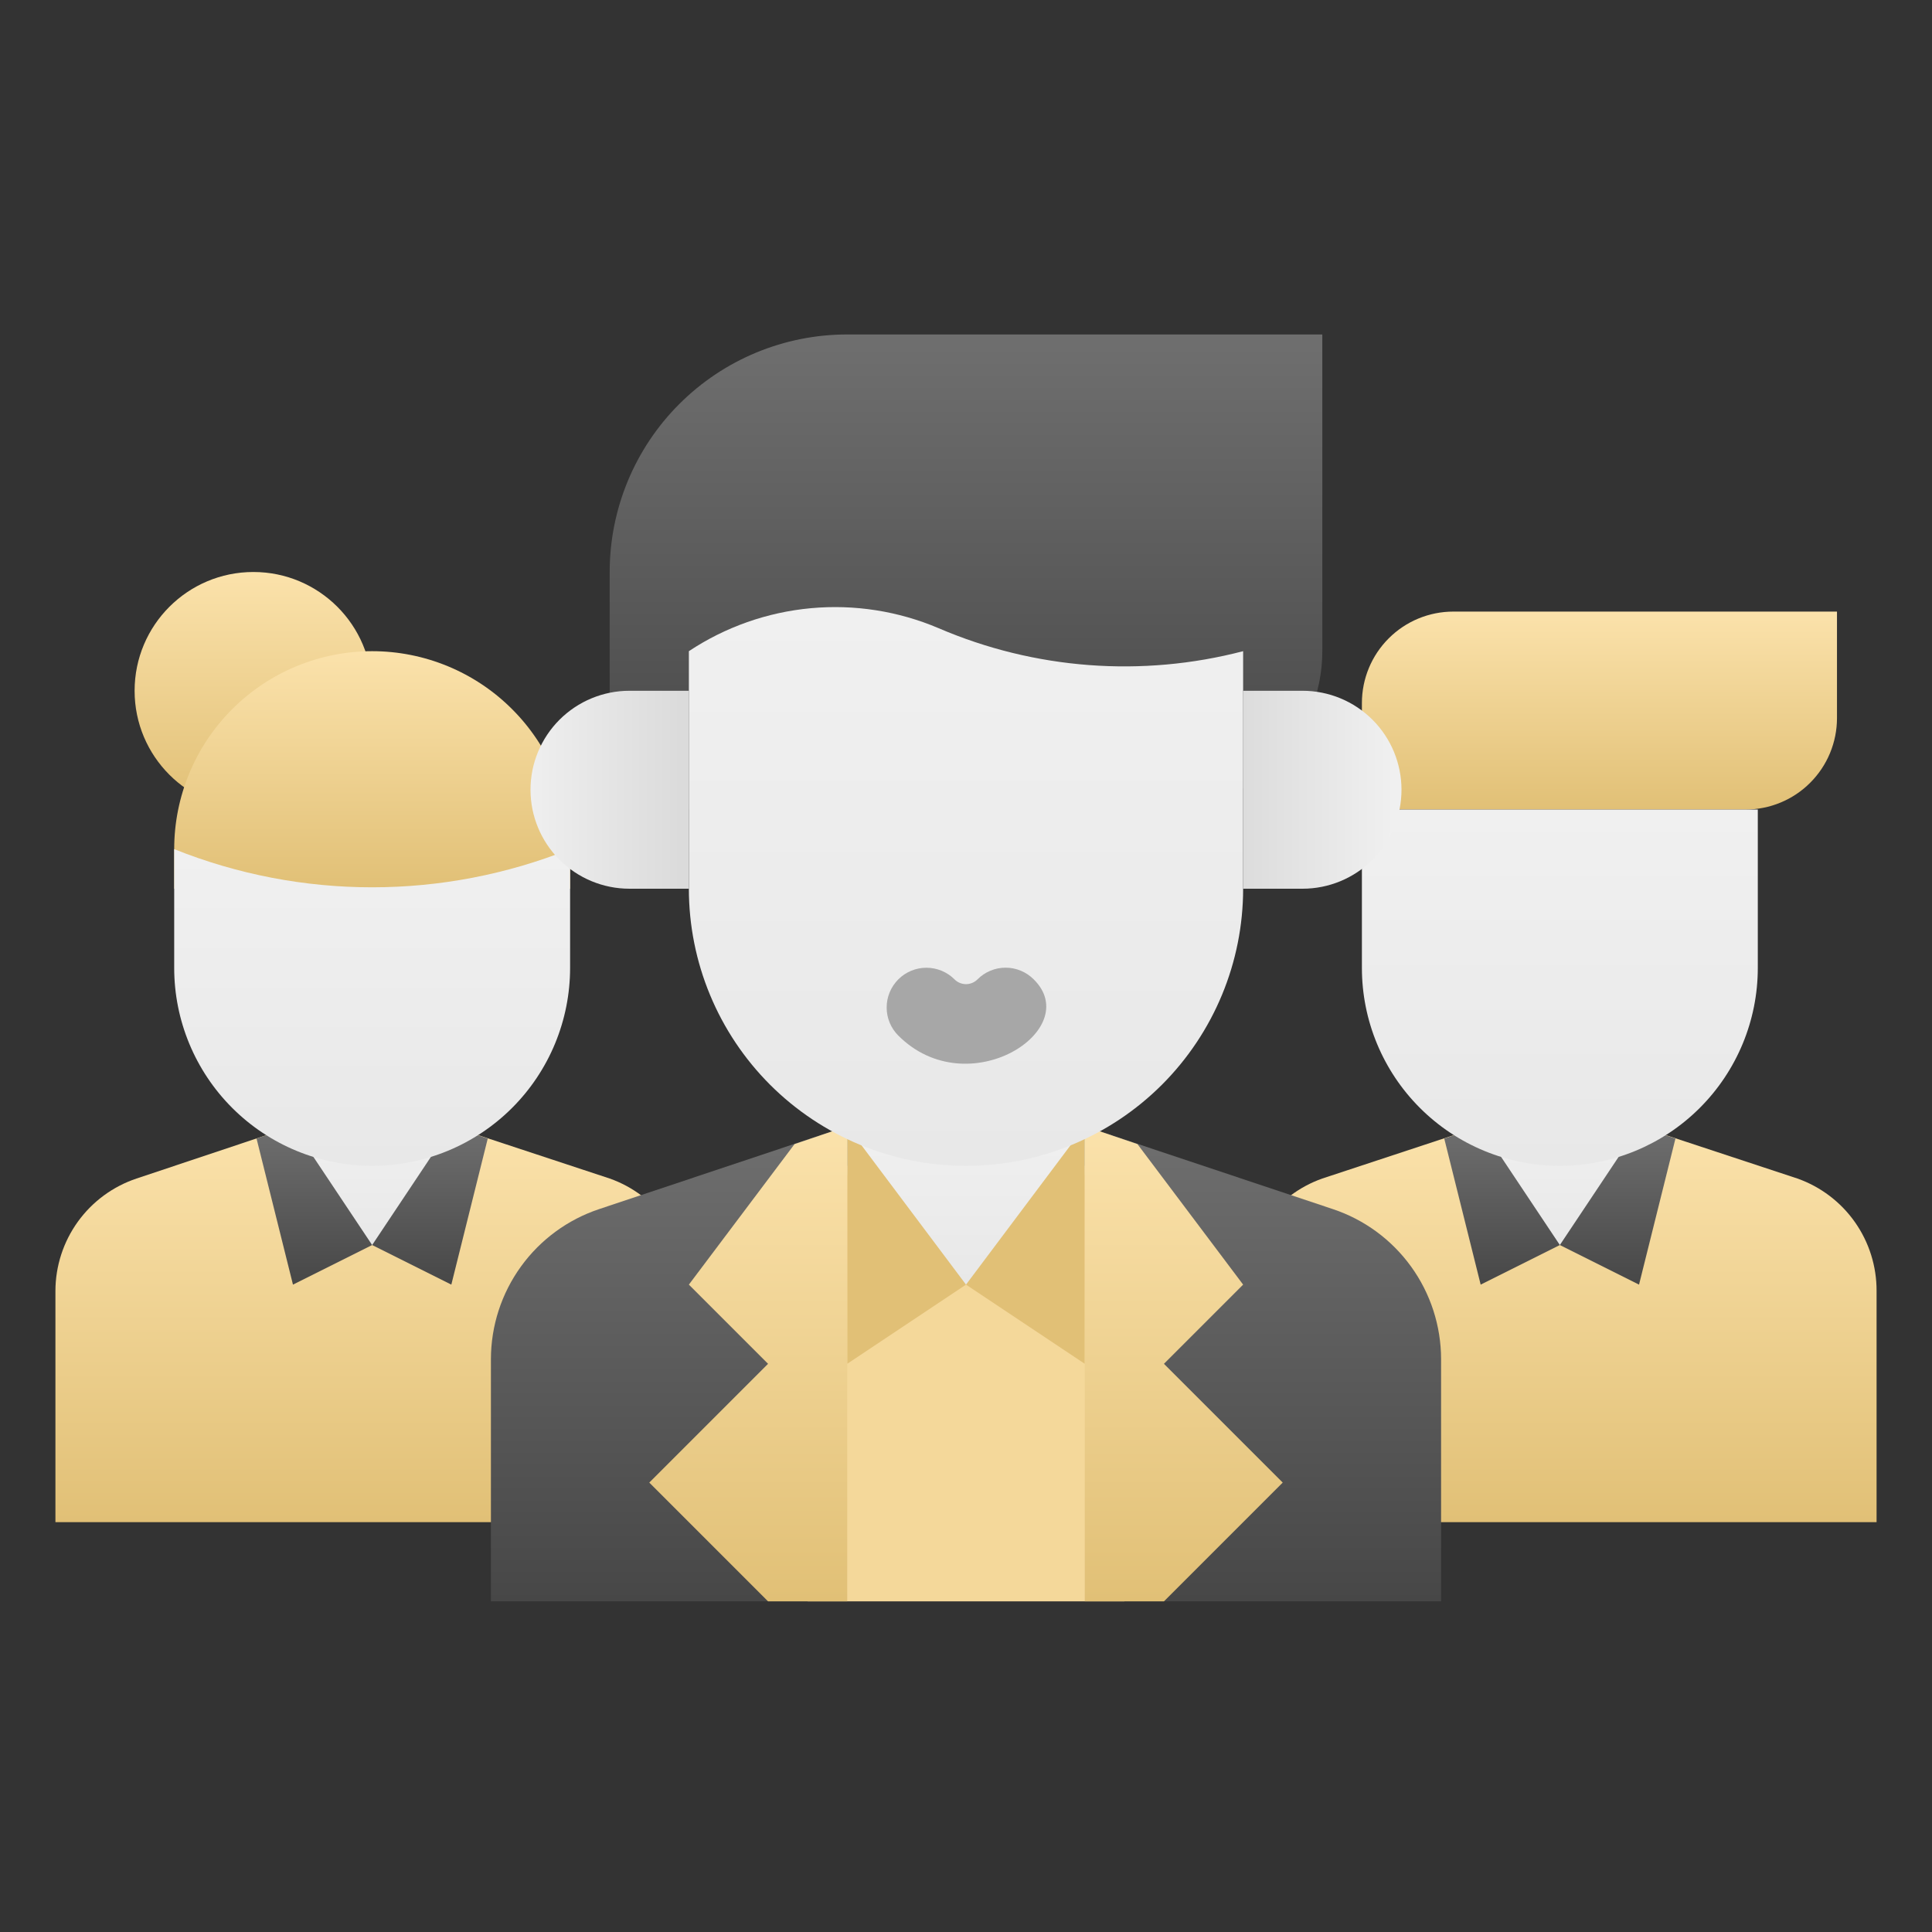 <svg width="61" height="61" viewBox="0 0 61 61" fill="none" xmlns="http://www.w3.org/2000/svg">
<rect x="0" y="0" width="61" height="61" fill="#333333" stroke="none"/>
<g id="Team Leader 1">
<g id="Team Leader">
<path id="Vector" d="M8 25.56C10.071 25.56 11.75 23.881 11.75 21.81C11.75 19.739 10.071 18.06 8 18.06C5.929 18.06 4.25 19.739 4.25 21.81C4.25 23.881 5.929 25.56 8 25.56Z" fill="url(#paint0_linear_1878_17367)"/>
<path id="Vector_2" d="M45.888 19.31H58V22.673C58 23.052 57.925 23.427 57.78 23.778C57.635 24.128 57.422 24.446 57.154 24.714C56.886 24.983 56.568 25.195 56.218 25.34C55.867 25.485 55.492 25.56 55.112 25.56H43V22.198C43 21.432 43.304 20.697 43.846 20.156C44.387 19.614 45.122 19.31 45.888 19.31Z" fill="url(#paint1_linear_1878_17367)"/>
<path id="Vector_3" d="M59.25 40.76V48.06H39.25V40.76C39.247 39.982 39.486 39.222 39.934 38.586C40.382 37.95 41.017 37.469 41.75 37.21L46.75 35.56H51.75L56.75 37.21C57.483 37.469 58.118 37.95 58.566 38.586C59.014 39.222 59.253 39.982 59.25 40.76Z" fill="url(#paint2_linear_1878_17367)"/>
<path id="Vector_4" d="M49.25 39.31C48.587 39.31 47.951 39.047 47.482 38.578C47.013 38.109 46.75 37.473 46.75 36.81V35.56H51.75V36.81C51.75 37.473 51.487 38.109 51.018 38.578C50.549 39.047 49.913 39.31 49.25 39.31Z" fill="url(#paint3_linear_1878_17367)"/>
<path id="Vector_5" d="M49.25 39.31L46.75 40.56L45.6 35.948L46.75 35.56L49.25 39.31Z" fill="url(#paint4_linear_1878_17367)"/>
<path id="Vector_6" d="M52.9 35.948L51.75 40.56L49.25 39.31L51.75 35.56L52.9 35.948Z" fill="url(#paint5_linear_1878_17367)"/>
<path id="Vector_7" d="M49.25 36.81C47.592 36.81 46.003 36.152 44.831 34.98C43.658 33.807 43 32.218 43 30.56V25.56H55.5V30.56C55.5 32.218 54.842 33.807 53.669 34.98C52.497 36.152 50.908 36.81 49.25 36.81Z" fill="url(#paint6_linear_1878_17367)"/>
<path id="Vector_8" d="M1.75 40.76V48.06H21.75V40.76C21.753 39.982 21.514 39.222 21.066 38.586C20.618 37.95 19.983 37.469 19.25 37.21L14.25 35.56H9.25L4.312 37.21C3.567 37.459 2.919 37.935 2.459 38.572C2 39.209 1.751 39.974 1.75 40.76Z" fill="url(#paint7_linear_1878_17367)"/>
<path id="Vector_9" d="M11.75 39.31C12.413 39.31 13.049 39.047 13.518 38.578C13.987 38.109 14.25 37.473 14.25 36.81V35.56H9.25V36.81C9.25 37.473 9.513 38.109 9.982 38.578C10.451 39.047 11.087 39.31 11.75 39.31Z" fill="url(#paint8_linear_1878_17367)"/>
<path id="Vector_10" d="M11.75 39.31L14.25 40.56L15.4 35.948L14.25 35.56L11.75 39.31Z" fill="url(#paint9_linear_1878_17367)"/>
<path id="Vector_11" d="M8.1 35.948L9.25 40.56L11.75 39.31L9.25 35.56L8.1 35.948Z" fill="url(#paint10_linear_1878_17367)"/>
<path id="Vector_12" d="M11.75 20.56C10.092 20.56 8.503 21.218 7.331 22.391C6.158 23.563 5.5 25.152 5.5 26.81V28.06H18V26.81C18 25.989 17.838 25.177 17.524 24.418C17.21 23.66 16.75 22.971 16.169 22.391C15.589 21.81 14.9 21.35 14.142 21.036C13.383 20.722 12.571 20.56 11.75 20.56Z" fill="url(#paint11_linear_1878_17367)"/>
<path id="Vector_13" d="M11.75 36.81C12.571 36.81 13.383 36.648 14.142 36.334C14.9 36.02 15.589 35.56 16.169 34.98C16.75 34.399 17.21 33.71 17.524 32.952C17.838 32.194 18 31.381 18 30.56V26.81C13.988 28.417 9.512 28.417 5.5 26.81V30.56C5.5 32.218 6.158 33.807 7.331 34.98C8.503 36.152 10.092 36.81 11.75 36.81Z" fill="url(#paint12_linear_1878_17367)"/>
<path id="Vector_14" d="M45.5 42.91V50.56H15.5V42.91C15.502 41.861 15.833 40.839 16.448 39.989C17.063 39.138 17.929 38.503 18.925 38.173L26.75 35.56H34.25L42.075 38.173C43.071 38.503 43.937 39.138 44.552 39.989C45.167 40.839 45.498 41.861 45.5 42.91Z" fill="url(#paint13_linear_1878_17367)"/>
<path id="Vector_15" d="M25.5 36.81H35.5V50.56H25.5V36.81Z" fill="#F4D89A"/>
<path id="Vector_16" d="M30.5 40.56C29.505 40.56 28.552 40.165 27.848 39.462C27.145 38.758 26.75 37.805 26.75 36.81V35.56H34.25V36.81C34.25 37.805 33.855 38.758 33.152 39.462C32.448 40.165 31.495 40.56 30.5 40.56Z" fill="url(#paint14_linear_1878_17367)"/>
<path id="Vector_17" d="M26.75 35.56L30.5 40.56L26.75 43.06V35.56Z" fill="#E1C076"/>
<path id="Vector_18" d="M34.25 35.56L30.5 40.56L34.25 43.06V35.56Z" fill="#E1C076"/>
<path id="Vector_19" d="M25.087 36.123L21.75 40.56L24.25 43.06L20.5 46.81L24.25 50.56H26.75V35.56L25.087 36.123Z" fill="url(#paint15_linear_1878_17367)"/>
<path id="Vector_20" d="M40.5 46.81L36.75 50.56H34.25V35.56L35.913 36.123L39.25 40.56L36.75 43.06L40.5 46.81Z" fill="url(#paint16_linear_1878_17367)"/>
<path id="Vector_21" d="M26.75 10.56H41.75V20.56C41.75 21.886 41.223 23.158 40.285 24.096C39.348 25.033 38.076 25.56 36.75 25.56H19.25V18.06C19.25 16.071 20.04 14.163 21.447 12.757C22.853 11.35 24.761 10.56 26.75 10.56Z" fill="url(#paint17_linear_1878_17367)"/>
<path id="Vector_22" d="M39.25 20.56V28.06C39.25 30.381 38.328 32.606 36.687 34.248C35.046 35.888 32.821 36.81 30.5 36.81C28.179 36.81 25.954 35.888 24.313 34.248C22.672 32.606 21.75 30.381 21.75 28.06V20.56C22.902 19.796 24.226 19.33 25.602 19.203C26.979 19.076 28.366 19.294 29.637 19.835C32.672 21.138 36.054 21.393 39.25 20.56Z" fill="url(#paint18_linear_1878_17367)"/>
<path id="Vector_23" d="M19.875 28.06H21.75V21.81H19.875C19.046 21.81 18.251 22.139 17.665 22.725C17.079 23.311 16.75 24.106 16.75 24.935C16.75 25.764 17.079 26.559 17.665 27.145C18.251 27.731 19.046 28.06 19.875 28.06Z" fill="url(#paint19_linear_1878_17367)"/>
<path id="Vector_24" d="M41.125 28.06H39.25V21.81H41.125C41.954 21.81 42.749 22.139 43.335 22.725C43.921 23.311 44.25 24.106 44.25 24.935C44.25 25.764 43.921 26.559 43.335 27.145C42.749 27.731 41.954 28.06 41.125 28.06Z" fill="url(#paint20_linear_1878_17367)"/>
<path id="Vector_25" d="M28.363 32.697C28.127 32.462 27.995 32.143 27.995 31.81C27.995 31.477 28.127 31.158 28.363 30.922C28.598 30.687 28.917 30.555 29.25 30.555C29.583 30.555 29.902 30.687 30.138 30.922C30.185 30.97 30.242 31.008 30.304 31.034C30.366 31.059 30.433 31.073 30.5 31.073C30.568 31.073 30.634 31.059 30.696 31.034C30.759 31.008 30.815 30.97 30.863 30.922C30.979 30.805 31.117 30.712 31.27 30.649C31.422 30.585 31.585 30.553 31.75 30.553C31.915 30.553 32.079 30.585 32.231 30.649C32.383 30.712 32.522 30.805 32.638 30.922C34.25 32.51 30.563 34.898 28.363 32.697Z" fill="#A7A7A7"/>
</g>
</g>
<defs>
<linearGradient id="paint0_linear_1878_17367" x1="8" y1="25.56" x2="8" y2="18.06" gradientUnits="userSpaceOnUse">
<stop stop-color="#E1C076"/>
<stop offset="1" stop-color="#FBE2AB"/>
</linearGradient>
<linearGradient id="paint1_linear_1878_17367" x1="50.5" y1="25.56" x2="50.5" y2="19.31" gradientUnits="userSpaceOnUse">
<stop stop-color="#E1C076"/>
<stop offset="1" stop-color="#FBE2AB"/>
</linearGradient>
<linearGradient id="paint2_linear_1878_17367" x1="49.25" y1="48.06" x2="49.25" y2="35.56" gradientUnits="userSpaceOnUse">
<stop stop-color="#E1C076"/>
<stop offset="1" stop-color="#FBE2AB"/>
</linearGradient>
<linearGradient id="paint3_linear_1878_17367" x1="49.25" y1="39.31" x2="49.25" y2="35.558" gradientUnits="userSpaceOnUse">
<stop stop-color="#E8E8E8"/>
<stop offset="1" stop-color="#F0F0F0"/>
</linearGradient>
<linearGradient id="paint4_linear_1878_17367" x1="47.425" y1="35.56" x2="47.425" y2="40.56" gradientUnits="userSpaceOnUse">
<stop stop-color="#6F6F6F"/>
<stop offset="1" stop-color="#474747"/>
</linearGradient>
<linearGradient id="paint5_linear_1878_17367" x1="51.075" y1="35.56" x2="51.075" y2="40.56" gradientUnits="userSpaceOnUse">
<stop stop-color="#6F6F6F"/>
<stop offset="1" stop-color="#474747"/>
</linearGradient>
<linearGradient id="paint6_linear_1878_17367" x1="49.25" y1="36.81" x2="49.25" y2="25.555" gradientUnits="userSpaceOnUse">
<stop stop-color="#E8E8E8"/>
<stop offset="1" stop-color="#F0F0F0"/>
</linearGradient>
<linearGradient id="paint7_linear_1878_17367" x1="11.75" y1="48.06" x2="11.75" y2="35.56" gradientUnits="userSpaceOnUse">
<stop stop-color="#E1C076"/>
<stop offset="1" stop-color="#FBE2AB"/>
</linearGradient>
<linearGradient id="paint8_linear_1878_17367" x1="11.75" y1="39.31" x2="11.75" y2="35.558" gradientUnits="userSpaceOnUse">
<stop stop-color="#E8E8E8"/>
<stop offset="1" stop-color="#F0F0F0"/>
</linearGradient>
<linearGradient id="paint9_linear_1878_17367" x1="13.575" y1="35.56" x2="13.575" y2="40.56" gradientUnits="userSpaceOnUse">
<stop stop-color="#6F6F6F"/>
<stop offset="1" stop-color="#474747"/>
</linearGradient>
<linearGradient id="paint10_linear_1878_17367" x1="9.925" y1="35.56" x2="9.925" y2="40.56" gradientUnits="userSpaceOnUse">
<stop stop-color="#6F6F6F"/>
<stop offset="1" stop-color="#474747"/>
</linearGradient>
<linearGradient id="paint11_linear_1878_17367" x1="11.75" y1="28.06" x2="11.75" y2="20.56" gradientUnits="userSpaceOnUse">
<stop stop-color="#E1C076"/>
<stop offset="1" stop-color="#FBE2AB"/>
</linearGradient>
<linearGradient id="paint12_linear_1878_17367" x1="11.75" y1="36.81" x2="11.75" y2="26.806" gradientUnits="userSpaceOnUse">
<stop stop-color="#E8E8E8"/>
<stop offset="1" stop-color="#F0F0F0"/>
</linearGradient>
<linearGradient id="paint13_linear_1878_17367" x1="30.5" y1="35.56" x2="30.5" y2="50.56" gradientUnits="userSpaceOnUse">
<stop stop-color="#6F6F6F"/>
<stop offset="1" stop-color="#474747"/>
</linearGradient>
<linearGradient id="paint14_linear_1878_17367" x1="30.5" y1="40.56" x2="30.5" y2="35.558" gradientUnits="userSpaceOnUse">
<stop stop-color="#E8E8E8"/>
<stop offset="1" stop-color="#F0F0F0"/>
</linearGradient>
<linearGradient id="paint15_linear_1878_17367" x1="23.625" y1="50.56" x2="23.625" y2="35.56" gradientUnits="userSpaceOnUse">
<stop stop-color="#E1C076"/>
<stop offset="1" stop-color="#FBE2AB"/>
</linearGradient>
<linearGradient id="paint16_linear_1878_17367" x1="37.375" y1="50.56" x2="37.375" y2="35.56" gradientUnits="userSpaceOnUse">
<stop stop-color="#E1C076"/>
<stop offset="1" stop-color="#FBE2AB"/>
</linearGradient>
<linearGradient id="paint17_linear_1878_17367" x1="30.5" y1="10.56" x2="30.5" y2="25.56" gradientUnits="userSpaceOnUse">
<stop stop-color="#6F6F6F"/>
<stop offset="1" stop-color="#474747"/>
</linearGradient>
<linearGradient id="paint18_linear_1878_17367" x1="30.5" y1="36.81" x2="30.5" y2="19.16" gradientUnits="userSpaceOnUse">
<stop stop-color="#E8E8E8"/>
<stop offset="1" stop-color="#F0F0F0"/>
</linearGradient>
<linearGradient id="paint19_linear_1878_17367" x1="16.5" y1="25" x2="21.5" y2="25" gradientUnits="userSpaceOnUse">
<stop stop-color="#F0F0F0"/>
<stop offset="1" stop-color="#DBDBDB"/>
</linearGradient>
<linearGradient id="paint20_linear_1878_17367" x1="39" y1="25" x2="44" y2="25" gradientUnits="userSpaceOnUse">
<stop stop-color="#DBDBDB"/>
<stop offset="1" stop-color="#F0F0F0"/>
</linearGradient>
</defs>
</svg>

